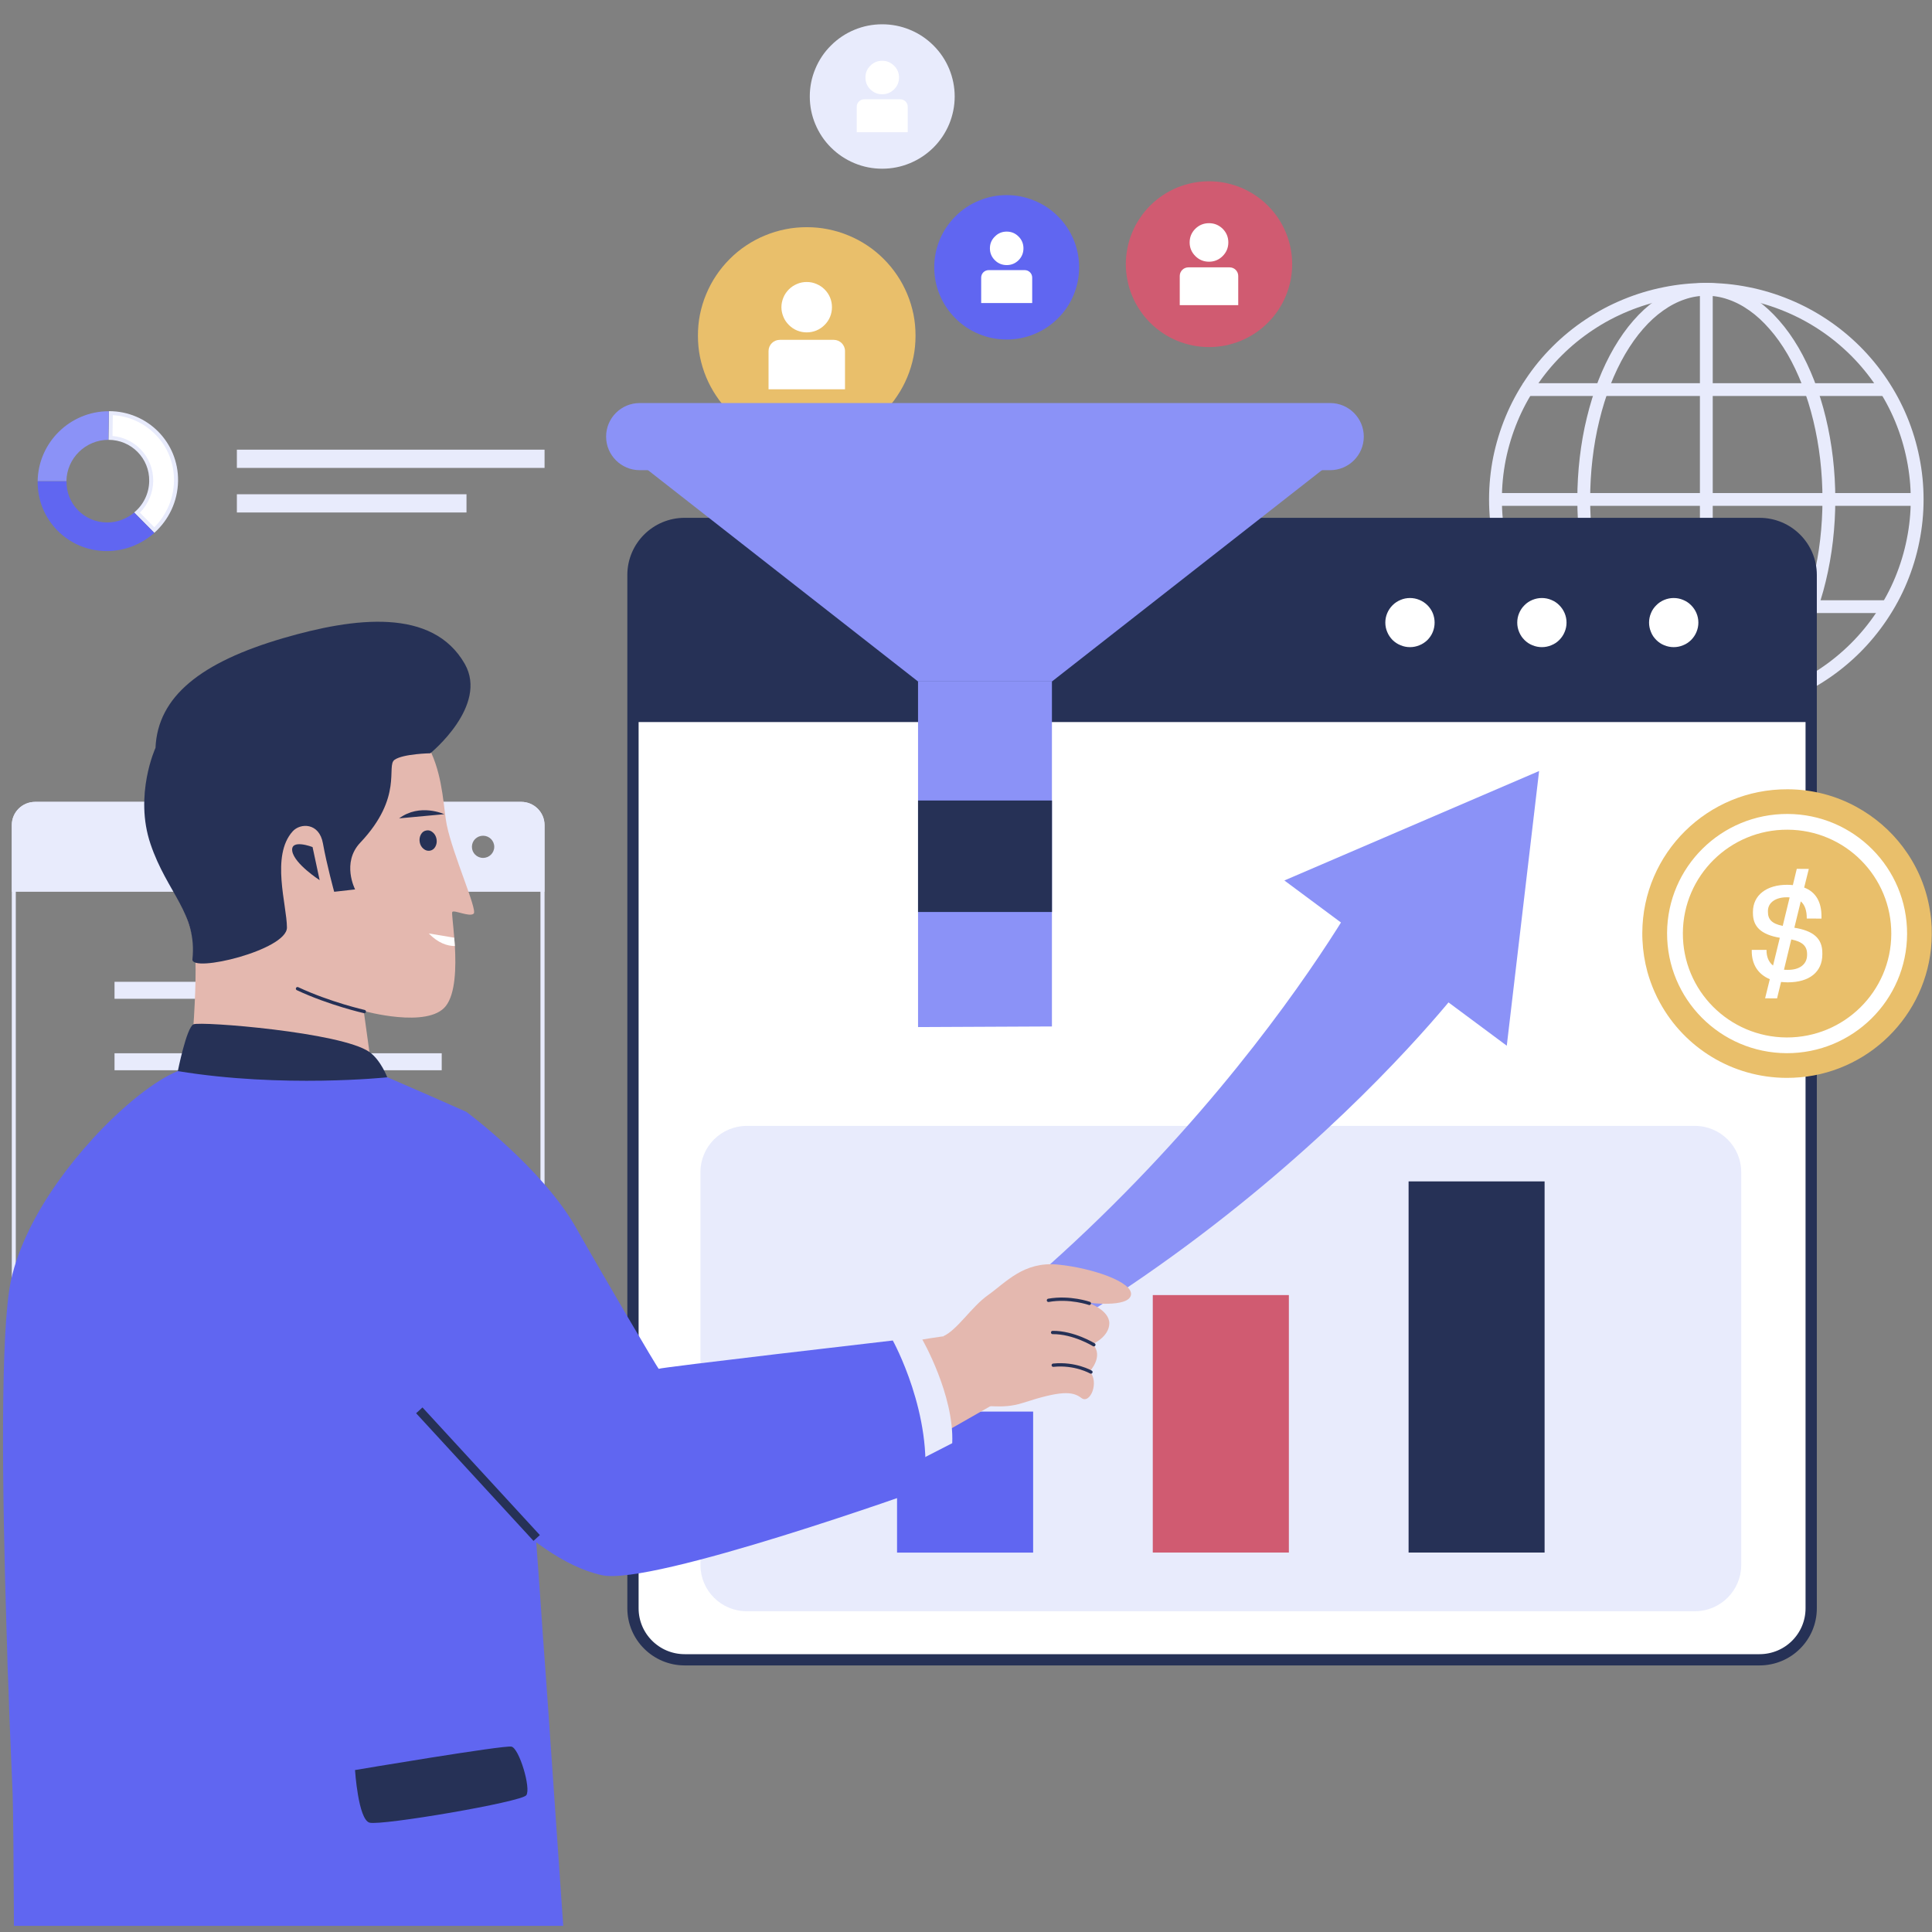 <svg xmlns="http://www.w3.org/2000/svg" xmlns:xlink="http://www.w3.org/1999/xlink" width="128" zoomAndPan="magnify" viewBox="0 0 96 96" height="128" preserveAspectRatio="xMidYMid meet" version="1.0"><rect x="0" y="0" width="96" height="96" fill="#808080" stroke="none"/><defs><clipPath id="d4ddb5145b"><path d="M 0 52 L 28 52 L 28 95.699 L 0 95.699 Z M 0 52 " clip-rule="nonzero"/></clipPath><clipPath id="13798f2feb"><path d="M 40 1.199 L 48 1.199 L 48 9 L 40 9 Z M 40 1.199 " clip-rule="nonzero"/></clipPath></defs><path stroke-linecap="butt" transform="matrix(0.285, 0, 0, 0.284, -23.124, -22.525)" fill="none" stroke-linejoin="miter" d="M 415.392 166.699 C 415.392 169.107 415.159 171.501 414.679 173.868 C 414.212 176.234 413.513 178.532 412.594 180.761 C 411.675 183.004 410.536 185.109 409.192 187.118 C 407.848 189.127 406.325 190.984 404.625 192.69 C 402.91 194.396 401.058 195.924 399.056 197.258 C 397.039 198.607 394.927 199.735 392.691 200.657 C 390.469 201.579 388.165 202.28 385.805 202.748 C 383.432 203.23 381.046 203.464 378.632 203.464 C 376.217 203.464 373.831 203.23 371.458 202.748 C 369.085 202.28 366.794 201.579 364.558 200.657 C 362.336 199.735 360.21 198.607 358.207 197.258 C 356.205 195.924 354.339 194.396 352.638 192.69 C 350.924 190.984 349.401 189.127 348.071 187.118 C 346.727 185.109 345.588 183.004 344.669 180.761 C 343.75 178.532 343.051 176.234 342.57 173.868 C 342.104 171.501 341.871 169.107 341.871 166.699 C 341.871 164.291 342.104 161.897 342.57 159.531 C 343.051 157.164 343.75 154.866 344.669 152.637 C 345.588 150.408 346.727 148.29 348.071 146.281 C 349.401 144.272 350.924 142.414 352.638 140.708 C 354.339 139.002 356.205 137.475 358.207 136.14 C 360.21 134.792 362.336 133.664 364.558 132.742 C 366.794 131.82 369.085 131.118 371.458 130.65 C 373.831 130.169 376.217 129.935 378.632 129.935 C 381.046 129.935 383.432 130.169 385.805 130.65 C 388.165 131.118 390.469 131.82 392.691 132.742 C 394.927 133.664 397.039 134.792 399.056 136.14 C 401.058 137.475 402.91 139.002 404.625 140.708 C 406.325 142.414 407.848 144.272 409.192 146.281 C 410.536 148.29 411.675 150.408 412.594 152.637 C 413.513 154.866 414.212 157.164 414.679 159.531 C 415.159 161.897 415.392 164.291 415.392 166.699 Z M 415.392 166.699 " stroke="#e8ebfc" stroke-width="2.236" stroke-opacity="1" stroke-miterlimit="10"/><path stroke-linecap="butt" transform="matrix(0.285, 0, 0, 0.284, -23.124, -22.525)" fill="none" stroke-linejoin="miter" d="M 400.002 166.699 C 400.002 169.107 399.865 171.501 399.591 173.868 C 399.316 176.234 398.905 178.532 398.37 180.761 C 397.835 183.004 397.176 185.109 396.395 187.118 C 395.613 189.127 394.735 190.984 393.747 192.69 C 392.746 194.396 391.676 195.924 390.496 197.258 C 389.33 198.607 388.11 199.735 386.807 200.657 C 385.517 201.579 384.173 202.28 382.801 202.748 C 381.43 203.23 380.031 203.464 378.632 203.464 C 377.232 203.464 375.833 203.23 374.462 202.748 C 373.09 202.28 371.746 201.579 370.456 200.657 C 369.153 199.735 367.919 198.607 366.753 197.258 C 365.587 195.924 364.517 194.396 363.516 192.69 C 362.528 190.984 361.637 189.127 360.855 187.118 C 360.087 185.109 359.428 183.004 358.893 180.761 C 358.345 178.532 357.947 176.234 357.672 173.868 C 357.398 171.501 357.261 169.107 357.261 166.699 C 357.261 164.291 357.398 161.897 357.672 159.531 C 357.947 157.164 358.345 154.866 358.893 152.637 C 359.428 150.408 360.087 148.29 360.855 146.281 C 361.637 144.272 362.528 142.414 363.516 140.708 C 364.517 139.002 365.587 137.475 366.753 136.14 C 367.919 134.792 369.153 133.664 370.456 132.742 C 371.746 131.82 373.09 131.118 374.462 130.65 C 375.833 130.169 377.232 129.935 378.632 129.935 C 380.031 129.935 381.43 130.169 382.801 130.65 C 384.173 131.118 385.517 131.82 386.807 132.742 C 388.11 133.664 389.33 134.792 390.496 136.14 C 391.676 137.475 392.746 139.002 393.747 140.708 C 394.735 142.414 395.613 144.272 396.395 146.281 C 397.176 148.29 397.835 150.408 398.37 152.637 C 398.905 154.866 399.316 157.164 399.591 159.531 C 399.865 161.897 400.002 164.291 400.002 166.699 Z M 400.002 166.699 " stroke="#e8ebfc" stroke-width="2.236" stroke-opacity="1" stroke-miterlimit="10"/><path stroke-linecap="butt" transform="matrix(0.285, 0, 0, 0.284, -23.124, -22.525)" fill="none" stroke-linejoin="miter" d="M 378.632 129.935 L 378.632 203.464 " stroke="#e8ebfc" stroke-width="2.236" stroke-opacity="1" stroke-miterlimit="10"/><path stroke-linecap="butt" transform="matrix(0.285, 0, 0, 0.284, -23.124, -22.525)" fill="none" stroke-linejoin="miter" d="M 346.672 147.478 C 346.672 147.478 380.072 147.478 410.097 147.478 " stroke="#e8ebfc" stroke-width="2.236" stroke-opacity="1" stroke-miterlimit="10"/><path stroke-linecap="butt" transform="matrix(0.285, 0, 0, 0.284, -23.124, -22.525)" fill="none" stroke-linejoin="miter" d="M 346.672 185.453 C 346.672 185.453 380.072 185.453 410.097 185.453 " stroke="#e8ebfc" stroke-width="2.236" stroke-opacity="1" stroke-miterlimit="10"/><path stroke-linecap="butt" transform="matrix(0.285, 0, 0, 0.284, -23.124, -22.525)" fill="none" stroke-linejoin="miter" d="M 341.857 166.699 L 415.392 166.699 " stroke="#e8ebfc" stroke-width="2.236" stroke-opacity="1" stroke-miterlimit="10"/><path fill="#e8ebfc" d="M 25.898 39.844 L 1.75 39.844 C 1.105 39.844 0.586 40.359 0.586 41 L 0.586 74.598 C 0.586 75.234 1.105 75.754 1.75 75.754 L 25.895 75.754 C 26.535 75.754 27.059 75.234 27.059 74.598 L 27.059 41 C 27.059 40.359 26.535 39.844 25.898 39.844 Z M 26.859 74.598 C 26.859 75.121 26.426 75.555 25.898 75.555 L 1.75 75.555 C 1.219 75.555 0.785 75.121 0.785 74.598 L 0.785 41 C 0.785 40.473 1.219 40.043 1.75 40.043 L 25.895 40.043 C 26.426 40.043 26.855 40.473 26.855 41 L 26.855 74.598 Z M 26.859 74.598 " fill-opacity="1" fill-rule="nonzero"/><path fill="#e8ebfc" d="M 25.898 39.844 L 1.75 39.844 C 1.105 39.844 0.586 40.359 0.586 41 L 0.586 44.312 L 27.055 44.312 L 27.055 41 C 27.059 40.359 26.535 39.844 25.898 39.844 Z M 18.074 42.629 C 17.77 42.629 17.523 42.383 17.523 42.078 C 17.523 41.773 17.77 41.527 18.074 41.527 C 18.383 41.527 18.629 41.773 18.629 42.078 C 18.629 42.383 18.383 42.629 18.074 42.629 Z M 21.039 42.629 C 20.734 42.629 20.488 42.383 20.488 42.078 C 20.488 41.773 20.734 41.527 21.039 41.527 C 21.348 41.527 21.594 41.773 21.594 42.078 C 21.594 42.383 21.348 42.629 21.039 42.629 Z M 24.004 42.629 C 23.695 42.629 23.449 42.383 23.449 42.078 C 23.449 41.773 23.695 41.527 24.004 41.527 C 24.309 41.527 24.559 41.773 24.559 42.078 C 24.559 42.383 24.309 42.629 24.004 42.629 Z M 24.004 42.629 " fill-opacity="1" fill-rule="nonzero"/><path fill="#e8ebfc" d="M 5.691 48.785 L 21.949 48.785 L 21.949 49.629 L 5.691 49.629 Z M 5.691 48.785 " fill-opacity="1" fill-rule="nonzero"/><path fill="#e8ebfc" d="M 5.691 52.336 L 21.949 52.336 L 21.949 53.18 L 5.691 53.18 Z M 5.691 52.336 " fill-opacity="1" fill-rule="nonzero"/><path fill="#e8ebfc" d="M 5.691 55.887 L 21.949 55.887 L 21.949 56.73 L 5.691 56.73 Z M 5.691 55.887 " fill-opacity="1" fill-rule="nonzero"/><path stroke-linecap="butt" transform="matrix(0.285, 0, 0, 0.284, -23.124, -22.525)" fill-opacity="1" fill="#ffffff" fill-rule="nonzero" stroke-linejoin="miter" d="M 387.904 369.716 L 200.507 369.716 C 195.542 369.716 191.495 365.684 191.495 360.703 L 191.495 179.908 C 191.495 174.941 195.528 170.896 200.507 170.896 L 387.904 170.896 C 392.883 170.896 396.916 174.927 396.916 179.908 L 396.916 360.703 C 396.916 365.684 392.897 369.716 387.904 369.716 Z M 387.904 369.716 " stroke="#263156" stroke-width="1.966" stroke-opacity="1" stroke-miterlimit="10"/><path fill="#e8ebfc" d="M 84.215 80.062 L 37.109 80.062 C 35.836 80.062 34.805 79.035 34.805 77.766 L 34.805 58.242 C 34.805 56.973 35.836 55.945 37.109 55.945 L 84.215 55.945 C 85.488 55.945 86.52 56.973 86.52 58.242 L 86.52 77.766 C 86.52 79.031 85.488 80.062 84.215 80.062 Z M 84.215 80.062 " fill-opacity="1" fill-rule="nonzero"/><path fill="#263156" d="M 89.91 35.879 L 31.414 35.879 L 31.414 28.555 C 31.414 27.145 32.562 25.996 33.98 25.996 L 87.348 25.996 C 88.766 25.996 89.914 27.141 89.914 28.555 L 89.914 35.879 Z M 89.91 35.879 " fill-opacity="1" fill-rule="nonzero"/><path fill="#ffffff" d="M 77.84 30.938 C 77.84 31.098 77.809 31.254 77.746 31.402 C 77.684 31.555 77.594 31.684 77.48 31.801 C 77.367 31.914 77.234 32.004 77.082 32.062 C 76.934 32.125 76.777 32.156 76.613 32.156 C 76.453 32.156 76.297 32.125 76.145 32.062 C 75.996 32.004 75.863 31.914 75.75 31.801 C 75.633 31.684 75.547 31.555 75.484 31.402 C 75.422 31.254 75.391 31.098 75.391 30.938 C 75.391 30.773 75.422 30.617 75.484 30.469 C 75.547 30.32 75.633 30.188 75.75 30.074 C 75.863 29.957 75.996 29.871 76.145 29.809 C 76.297 29.746 76.453 29.715 76.613 29.715 C 76.777 29.715 76.934 29.746 77.082 29.809 C 77.234 29.871 77.367 29.957 77.48 30.074 C 77.594 30.188 77.684 30.32 77.746 30.469 C 77.809 30.617 77.84 30.773 77.84 30.938 Z M 77.84 30.938 " fill-opacity="1" fill-rule="nonzero"/><path fill="#ffffff" d="M 71.285 30.938 C 71.285 31.098 71.254 31.254 71.195 31.402 C 71.133 31.555 71.043 31.684 70.93 31.801 C 70.812 31.914 70.68 32.004 70.531 32.062 C 70.379 32.125 70.223 32.156 70.062 32.156 C 69.898 32.156 69.742 32.125 69.594 32.062 C 69.445 32.004 69.312 31.914 69.195 31.801 C 69.082 31.684 68.992 31.555 68.93 31.402 C 68.867 31.254 68.836 31.098 68.836 30.938 C 68.836 30.773 68.867 30.617 68.93 30.469 C 68.992 30.32 69.082 30.188 69.195 30.074 C 69.312 29.957 69.445 29.871 69.594 29.809 C 69.742 29.746 69.898 29.715 70.062 29.715 C 70.223 29.715 70.379 29.746 70.531 29.809 C 70.68 29.871 70.812 29.957 70.93 30.074 C 71.043 30.188 71.133 30.32 71.195 30.469 C 71.254 30.617 71.285 30.773 71.285 30.938 Z M 71.285 30.938 " fill-opacity="1" fill-rule="nonzero"/><path fill="#ffffff" d="M 84.391 30.938 C 84.391 31.098 84.359 31.254 84.297 31.402 C 84.234 31.555 84.145 31.684 84.031 31.801 C 83.914 31.914 83.785 32.004 83.633 32.062 C 83.484 32.125 83.328 32.156 83.164 32.156 C 83.004 32.156 82.848 32.125 82.695 32.062 C 82.547 32.004 82.414 31.914 82.301 31.801 C 82.184 31.684 82.094 31.555 82.035 31.402 C 81.973 31.254 81.941 31.098 81.941 30.938 C 81.941 30.773 81.973 30.617 82.035 30.469 C 82.094 30.32 82.184 30.188 82.301 30.074 C 82.414 29.957 82.547 29.871 82.695 29.809 C 82.848 29.746 83.004 29.715 83.164 29.715 C 83.328 29.715 83.484 29.746 83.633 29.809 C 83.785 29.871 83.914 29.957 84.031 30.074 C 84.145 30.188 84.234 30.32 84.297 30.469 C 84.359 30.617 84.391 30.773 84.391 30.938 Z M 84.391 30.938 " fill-opacity="1" fill-rule="nonzero"/><path fill="#6066f1" d="M 44.574 70.141 L 51.336 70.141 L 51.336 77.148 L 44.574 77.148 Z M 44.574 70.141 " fill-opacity="1" fill-rule="nonzero"/><path fill="#d05b71" d="M 57.281 64.352 L 64.043 64.352 L 64.043 77.145 L 57.281 77.145 Z M 57.281 64.352 " fill-opacity="1" fill-rule="nonzero"/><path fill="#263156" d="M 69.992 58.703 L 76.75 58.703 L 76.75 77.145 L 69.992 77.145 Z M 69.992 58.703 " fill-opacity="1" fill-rule="nonzero"/><path fill="#8b92f7" d="M 38.359 72.723 C 58.348 61.59 67.816 43.844 67.816 43.844 L 72.789 48.801 C 72.789 48.801 60.289 65.379 38.602 72.641 Z M 38.359 72.723 " fill-opacity="1" fill-rule="nonzero"/><path fill="#8b92f7" d="M 76.477 38.312 L 74.871 51.961 L 63.82 43.75 Z M 76.477 38.312 " fill-opacity="1" fill-rule="nonzero"/><path fill="#e4b8af" d="M 9.305 54.625 L 18.828 55.68 L 18.074 50.234 C 18.074 50.234 21.273 51.125 22.156 49.984 C 22.633 49.371 22.664 48.074 22.602 47.004 C 22.59 46.859 22.582 46.719 22.57 46.586 C 22.516 45.891 22.441 45.359 22.473 45.316 C 22.547 45.191 23.348 45.59 23.539 45.395 C 23.727 45.199 22.504 42.48 22.199 40.988 C 21.891 39.496 22.121 34.898 17.242 35.188 C 12.363 35.48 8.195 36.031 7.824 39.199 C 7.445 42.367 9.523 45.184 9.688 47.27 C 9.855 49.359 9.305 54.625 9.305 54.625 Z M 9.305 54.625 " fill-opacity="1" fill-rule="nonzero"/><path fill="#263156" d="M 9.562 47.668 C 9.492 48.355 14.258 47.211 14.258 46.09 C 14.254 44.965 13.449 42.523 14.543 41.309 C 14.922 40.887 15.863 40.867 16.047 41.91 C 16.234 42.957 16.605 44.312 16.605 44.312 L 17.645 44.195 C 17.645 44.195 16.957 42.867 17.902 41.871 C 20.062 39.586 19.172 38.059 19.605 37.754 C 20.035 37.453 21.383 37.43 21.383 37.43 C 21.383 37.43 24.281 35.074 23.094 32.988 C 21.488 30.18 17.602 30.68 14.082 31.707 C 9.984 32.902 7.836 34.609 7.727 37.16 C 7.727 37.16 6.652 39.504 7.48 41.941 C 8.305 44.383 9.801 45.371 9.562 47.668 Z M 9.562 47.668 " fill-opacity="1" fill-rule="nonzero"/><path fill="#263156" d="M 22.074 40.457 C 22.074 40.457 20.871 39.895 19.832 40.664 Z M 22.074 40.457 " fill-opacity="1" fill-rule="nonzero"/><path fill="#263156" d="M 21.691 41.691 C 21.715 41.832 21.695 41.957 21.633 42.07 C 21.57 42.184 21.48 42.25 21.363 42.27 C 21.25 42.289 21.141 42.258 21.043 42.176 C 20.941 42.094 20.879 41.98 20.855 41.844 C 20.832 41.703 20.852 41.578 20.914 41.465 C 20.977 41.352 21.066 41.285 21.184 41.266 C 21.297 41.242 21.406 41.273 21.504 41.359 C 21.605 41.441 21.664 41.555 21.691 41.691 Z M 21.691 41.691 " fill-opacity="1" fill-rule="nonzero"/><path fill="#ffffff" d="M 21.305 46.383 C 21.777 46.867 22.234 47.008 22.602 47.008 C 22.59 46.867 22.582 46.723 22.57 46.594 Z M 21.305 46.383 " fill-opacity="1" fill-rule="nonzero"/><path fill="#263156" d="M 15.531 42.09 C 15.531 42.09 14.418 41.66 14.523 42.297 C 14.633 42.93 15.883 43.734 15.883 43.734 " fill-opacity="1" fill-rule="nonzero"/><path stroke-linecap="round" transform="matrix(0.285, 0, 0, 0.284, -23.124, -22.525)" fill="none" stroke-linejoin="round" d="M 144.653 256.299 C 144.653 256.299 138.632 254.937 133.008 252.295 " stroke="#263156" stroke-width="0.579" stroke-opacity="1" stroke-miterlimit="10"/><g clip-path="url(#d4ddb5145b)"><path fill="#6066f1" d="M 27.988 95.695 L 0.691 95.695 C 0.691 95.473 0.691 95.195 0.688 94.875 C 0.68 92.996 0.656 89.777 0.629 89.156 C 0.605 88.566 0.574 87.828 0.535 86.953 C 0.508 86.363 0.484 85.719 0.457 85.02 C 0.438 84.316 0.41 83.566 0.375 82.785 L 0.375 82.777 C 0.359 82.145 0.344 81.512 0.32 80.848 C 0.113 74.176 0.004 66.098 0.547 63.617 C 0.727 62.785 1.043 61.945 1.449 61.109 C 1.453 61.105 1.457 61.098 1.457 61.09 C 2.242 59.488 3.379 57.93 4.578 56.617 C 4.578 56.613 4.578 56.613 4.578 56.613 C 6.098 54.949 7.711 53.676 8.832 53.223 C 8.832 53.219 8.836 53.219 8.836 53.215 L 8.84 53.215 L 9.52 52.246 L 9.59 52.141 C 9.59 52.141 15.152 52.461 17.641 53.094 L 18.5 53.312 L 19.125 53.477 L 19.133 53.477 L 19.242 53.527 C 19.246 53.527 19.246 53.527 19.246 53.527 L 21.348 54.441 L 22.023 54.738 L 22.352 54.883 L 23.188 55.254 C 23.188 55.254 23.172 55.273 23.148 55.309 C 22.98 55.566 22.266 56.676 21.551 58.285 C 19.605 62.633 18.352 69.973 26.324 75.262 C 26.395 75.309 26.477 75.344 26.562 75.387 L 26.629 76.375 L 26.629 76.379 L 26.695 77.305 L 26.836 79.254 L 26.973 81.234 L 27.117 83.203 L 27.262 85.254 L 27.93 94.871 Z M 27.988 95.695 " fill-opacity="1" fill-rule="nonzero"/></g><path fill="#e4b8af" d="M 46.871 66.402 C 46.871 66.402 42.625 66.957 41.387 67.805 C 39.848 68.859 43.168 73.32 43.168 73.32 L 49.316 69.812 Z M 46.871 66.402 " fill-opacity="1" fill-rule="nonzero"/><path fill="#e8ebfc" d="M 44.363 66.609 L 45.82 66.543 C 45.82 66.543 47.418 69.312 47.316 71.711 L 44.836 72.984 Z M 44.363 66.609 " fill-opacity="1" fill-rule="nonzero"/><path fill="#e4b8af" d="M 53.727 69.461 C 53.285 69.121 52.684 69.105 50.832 69.707 C 49.719 70.07 48.902 69.727 48.508 69.938 L 46.871 66.398 C 47.574 66.078 48.27 64.938 49.086 64.359 C 49.992 63.719 50.859 62.672 52.566 62.836 C 54.277 63.004 56.332 63.715 56.195 64.355 C 56.055 64.992 54.07 64.73 54.07 64.73 C 54.07 64.73 55.129 65.094 55.121 65.762 C 55.109 66.43 54.293 66.789 54.293 66.789 C 54.867 67.379 54.148 68.145 54.148 68.145 C 54.637 68.684 54.164 69.801 53.727 69.461 Z M 53.727 69.461 " fill-opacity="1" fill-rule="nonzero"/><path stroke-linecap="round" transform="matrix(0.285, 0, 0, 0.284, -23.124, -22.525)" fill="none" stroke-linejoin="round" d="M 271.34 319.371 C 271.34 319.371 268.569 317.775 264.77 318.174 " stroke="#263156" stroke-width="0.579" stroke-opacity="1" stroke-miterlimit="10"/><path stroke-linecap="round" transform="matrix(0.285, 0, 0, 0.284, -23.124, -22.525)" fill="none" stroke-linejoin="round" d="M 271.848 314.596 C 271.848 314.596 268.322 312.409 264.66 312.45 " stroke="#263156" stroke-width="0.579" stroke-opacity="1" stroke-miterlimit="10"/><path stroke-linecap="round" transform="matrix(0.285, 0, 0, 0.284, -23.124, -22.525)" fill="none" stroke-linejoin="round" d="M 271.066 307.359 C 271.066 307.359 267.664 306.162 263.933 306.823 " stroke="#263156" stroke-width="0.579" stroke-opacity="1" stroke-miterlimit="10"/><path fill="#6066f1" d="M 23.188 55.258 C 23.188 55.258 26.961 58.051 28.645 61.043 C 29.816 63.117 32.727 68.082 32.734 68.016 C 32.746 67.953 44.363 66.609 44.363 66.609 C 44.363 66.609 46.41 70.309 45.91 73.973 C 45.91 73.973 32.395 78.82 29.906 78.27 C 26.105 77.438 22.246 72.16 22.246 72.16 L 18.98 76.355 L 15.016 75.859 C 15.016 75.859 12.848 65.488 12.934 65.336 C 13.02 65.184 18.449 57.379 18.539 57.16 C 18.629 56.941 23.188 55.258 23.188 55.258 Z M 23.188 55.258 " fill-opacity="1" fill-rule="nonzero"/><path stroke-linecap="butt" transform="matrix(0.285, 0, 0, 0.284, -23.124, -22.525)" fill="none" stroke-linejoin="miter" d="M 174.706 348.403 L 154.241 326.072 " stroke="#263156" stroke-width="1.503" stroke-opacity="1" stroke-miterlimit="10"/><path fill="#263156" d="M 17.641 87.953 C 17.641 87.953 25.027 86.707 25.414 86.789 C 25.797 86.867 26.395 88.863 26.152 89.203 C 25.91 89.543 18.922 90.73 18.359 90.566 C 17.797 90.402 17.641 87.953 17.641 87.953 Z M 17.641 87.953 " fill-opacity="1" fill-rule="nonzero"/><path fill="#263156" d="M 8.836 53.223 C 8.836 53.223 9.266 51.062 9.613 50.898 C 9.961 50.738 16.969 51.289 18.355 52.273 C 18.926 52.68 19.242 53.531 19.242 53.531 C 19.242 53.531 14.047 54.078 8.836 53.223 Z M 8.836 53.223 " fill-opacity="1" fill-rule="nonzero"/><path fill="#e9bf6b" d="M 45.492 16.68 C 45.492 17.031 45.461 17.383 45.391 17.73 C 45.32 18.078 45.219 18.414 45.082 18.742 C 44.945 19.07 44.781 19.379 44.582 19.672 C 44.387 19.969 44.16 20.242 43.91 20.492 C 43.66 20.742 43.387 20.965 43.09 21.16 C 42.797 21.359 42.484 21.523 42.156 21.66 C 41.828 21.797 41.488 21.898 41.141 21.965 C 40.793 22.035 40.441 22.07 40.086 22.07 C 39.73 22.07 39.379 22.035 39.031 21.965 C 38.684 21.898 38.344 21.797 38.016 21.66 C 37.688 21.523 37.375 21.359 37.082 21.16 C 36.785 20.965 36.512 20.742 36.262 20.492 C 36.012 20.242 35.785 19.969 35.59 19.672 C 35.391 19.379 35.227 19.07 35.09 18.742 C 34.953 18.414 34.852 18.078 34.781 17.73 C 34.711 17.383 34.68 17.031 34.68 16.68 C 34.68 16.324 34.711 15.973 34.781 15.625 C 34.852 15.281 34.953 14.941 35.09 14.617 C 35.227 14.289 35.391 13.977 35.59 13.684 C 35.785 13.391 36.012 13.117 36.262 12.867 C 36.512 12.617 36.785 12.391 37.082 12.195 C 37.375 12 37.688 11.832 38.016 11.699 C 38.344 11.562 38.684 11.461 39.031 11.391 C 39.379 11.32 39.73 11.289 40.086 11.289 C 40.441 11.289 40.793 11.32 41.141 11.391 C 41.488 11.461 41.828 11.562 42.156 11.699 C 42.484 11.832 42.797 12 43.09 12.195 C 43.387 12.391 43.66 12.617 43.91 12.867 C 44.16 13.117 44.387 13.391 44.582 13.684 C 44.781 13.977 44.945 14.289 45.082 14.617 C 45.219 14.941 45.32 15.281 45.391 15.625 C 45.461 15.973 45.492 16.324 45.492 16.68 Z M 45.492 16.68 " fill-opacity="1" fill-rule="nonzero"/><path fill="#ffffff" d="M 41.34 15.266 C 41.34 15.43 41.309 15.59 41.246 15.742 C 41.184 15.898 41.09 16.031 40.973 16.148 C 40.855 16.266 40.719 16.359 40.566 16.422 C 40.414 16.484 40.254 16.516 40.086 16.516 C 39.918 16.516 39.758 16.484 39.605 16.422 C 39.453 16.359 39.316 16.266 39.199 16.148 C 39.082 16.031 38.988 15.898 38.926 15.742 C 38.863 15.59 38.828 15.43 38.828 15.266 C 38.828 15.098 38.863 14.938 38.926 14.785 C 38.988 14.633 39.082 14.496 39.199 14.379 C 39.316 14.262 39.453 14.172 39.605 14.109 C 39.758 14.043 39.918 14.012 40.086 14.012 C 40.254 14.012 40.414 14.043 40.566 14.109 C 40.719 14.172 40.855 14.262 40.973 14.379 C 41.09 14.496 41.184 14.633 41.246 14.785 C 41.309 14.938 41.34 15.098 41.34 15.266 Z M 41.34 15.266 " fill-opacity="1" fill-rule="nonzero"/><path fill="#ffffff" d="M 41.988 19.344 L 38.188 19.344 L 38.188 17.445 C 38.188 17.137 38.438 16.887 38.746 16.887 L 41.43 16.887 C 41.738 16.887 41.988 17.137 41.988 17.445 Z M 41.988 19.344 " fill-opacity="1" fill-rule="nonzero"/><path fill="#d05b71" d="M 64.207 13.125 C 64.207 13.398 64.18 13.664 64.129 13.93 C 64.074 14.195 63.996 14.453 63.891 14.703 C 63.789 14.953 63.66 15.191 63.512 15.414 C 63.359 15.641 63.188 15.848 62.996 16.039 C 62.805 16.23 62.598 16.402 62.371 16.551 C 62.145 16.703 61.906 16.828 61.656 16.934 C 61.406 17.035 61.148 17.113 60.883 17.168 C 60.613 17.219 60.348 17.246 60.074 17.246 C 59.805 17.246 59.535 17.219 59.27 17.168 C 59.004 17.113 58.742 17.035 58.492 16.934 C 58.242 16.828 58.004 16.703 57.777 16.551 C 57.555 16.402 57.344 16.23 57.152 16.039 C 56.961 15.848 56.789 15.641 56.641 15.414 C 56.488 15.191 56.359 14.953 56.258 14.703 C 56.152 14.453 56.074 14.195 56.023 13.93 C 55.969 13.664 55.941 13.398 55.941 13.125 C 55.941 12.855 55.969 12.59 56.023 12.324 C 56.074 12.059 56.152 11.801 56.258 11.551 C 56.359 11.301 56.488 11.062 56.641 10.84 C 56.789 10.613 56.961 10.406 57.152 10.215 C 57.344 10.023 57.555 9.852 57.777 9.703 C 58.004 9.551 58.242 9.426 58.492 9.32 C 58.742 9.219 59.004 9.141 59.27 9.086 C 59.535 9.035 59.805 9.008 60.074 9.008 C 60.348 9.008 60.613 9.035 60.883 9.086 C 61.148 9.141 61.406 9.219 61.656 9.32 C 61.906 9.426 62.145 9.551 62.371 9.703 C 62.598 9.852 62.805 10.023 62.996 10.215 C 63.188 10.406 63.359 10.613 63.512 10.84 C 63.66 11.062 63.789 11.301 63.891 11.551 C 63.996 11.801 64.074 12.059 64.129 12.324 C 64.18 12.59 64.207 12.855 64.207 13.125 Z M 64.207 13.125 " fill-opacity="1" fill-rule="nonzero"/><path fill="#ffffff" d="M 61.035 12.047 C 61.035 12.309 60.941 12.535 60.754 12.723 C 60.566 12.91 60.34 13.004 60.074 13.004 C 59.809 13.004 59.582 12.91 59.395 12.723 C 59.207 12.535 59.113 12.309 59.113 12.047 C 59.113 11.781 59.207 11.555 59.395 11.367 C 59.582 11.184 59.809 11.09 60.074 11.09 C 60.34 11.09 60.566 11.184 60.754 11.367 C 60.941 11.555 61.035 11.781 61.035 12.047 Z M 61.035 12.047 " fill-opacity="1" fill-rule="nonzero"/><path fill="#ffffff" d="M 61.527 15.164 L 58.621 15.164 L 58.621 13.711 C 58.621 13.477 58.812 13.285 59.051 13.285 L 61.102 13.285 C 61.336 13.285 61.527 13.477 61.527 13.711 Z M 61.527 15.164 " fill-opacity="1" fill-rule="nonzero"/><path fill="#6066f1" d="M 53.621 13.281 C 53.621 13.758 53.531 14.215 53.348 14.656 C 53.164 15.098 52.906 15.484 52.566 15.82 C 52.23 16.156 51.84 16.418 51.398 16.598 C 50.957 16.781 50.5 16.871 50.023 16.871 C 49.543 16.871 49.086 16.781 48.645 16.598 C 48.203 16.418 47.812 16.156 47.477 15.82 C 47.141 15.484 46.879 15.098 46.695 14.656 C 46.512 14.215 46.422 13.758 46.422 13.281 C 46.422 12.809 46.512 12.348 46.695 11.91 C 46.879 11.469 47.141 11.082 47.477 10.746 C 47.812 10.41 48.203 10.148 48.645 9.969 C 49.086 9.785 49.543 9.695 50.023 9.695 C 50.5 9.695 50.957 9.785 51.398 9.969 C 51.84 10.148 52.23 10.41 52.566 10.746 C 52.906 11.082 53.164 11.469 53.348 11.91 C 53.531 12.348 53.621 12.809 53.621 13.281 Z M 53.621 13.281 " fill-opacity="1" fill-rule="nonzero"/><path fill="#ffffff" d="M 50.855 12.34 C 50.855 12.57 50.773 12.766 50.613 12.93 C 50.449 13.09 50.254 13.172 50.023 13.172 C 49.793 13.172 49.594 13.09 49.434 12.93 C 49.27 12.766 49.188 12.57 49.188 12.34 C 49.188 12.109 49.27 11.914 49.434 11.754 C 49.594 11.59 49.793 11.508 50.023 11.508 C 50.254 11.508 50.449 11.59 50.613 11.754 C 50.773 11.914 50.855 12.109 50.855 12.34 Z M 50.855 12.34 " fill-opacity="1" fill-rule="nonzero"/><path fill="#ffffff" d="M 51.285 15.059 L 48.754 15.059 L 48.754 13.793 C 48.754 13.59 48.918 13.422 49.129 13.422 L 50.918 13.422 C 51.121 13.422 51.289 13.586 51.289 13.793 L 51.289 15.059 Z M 51.285 15.059 " fill-opacity="1" fill-rule="nonzero"/><g clip-path="url(#13798f2feb)"><path fill="#e8ebfc" d="M 47.438 4.793 C 47.438 5.27 47.344 5.727 47.164 6.168 C 46.98 6.605 46.719 6.996 46.383 7.332 C 46.043 7.668 45.656 7.926 45.215 8.109 C 44.773 8.293 44.312 8.383 43.836 8.383 C 43.359 8.383 42.898 8.293 42.457 8.109 C 42.02 7.926 41.629 7.668 41.293 7.332 C 40.953 6.996 40.695 6.605 40.512 6.168 C 40.328 5.727 40.238 5.27 40.238 4.793 C 40.238 4.32 40.328 3.859 40.512 3.422 C 40.695 2.98 40.953 2.594 41.293 2.258 C 41.629 1.922 42.02 1.66 42.457 1.48 C 42.898 1.297 43.359 1.207 43.836 1.207 C 44.312 1.207 44.773 1.297 45.215 1.48 C 45.656 1.66 46.043 1.922 46.383 2.258 C 46.719 2.594 46.98 2.98 47.164 3.422 C 47.344 3.859 47.438 4.32 47.438 4.793 Z M 47.438 4.793 " fill-opacity="1" fill-rule="nonzero"/></g><path fill="#ffffff" d="M 44.672 3.852 C 44.672 4.082 44.59 4.277 44.426 4.441 C 44.262 4.602 44.066 4.684 43.836 4.684 C 43.605 4.684 43.41 4.602 43.246 4.441 C 43.082 4.277 43.004 4.082 43.004 3.852 C 43.004 3.621 43.082 3.426 43.246 3.266 C 43.41 3.102 43.605 3.02 43.836 3.02 C 44.066 3.02 44.262 3.102 44.426 3.266 C 44.59 3.426 44.672 3.621 44.672 3.852 Z M 44.672 3.852 " fill-opacity="1" fill-rule="nonzero"/><path fill="#ffffff" d="M 45.105 6.57 L 42.57 6.57 L 42.57 5.305 C 42.57 5.102 42.738 4.934 42.945 4.934 L 44.734 4.934 C 44.938 4.934 45.105 5.098 45.105 5.305 Z M 45.105 6.57 " fill-opacity="1" fill-rule="nonzero"/><path fill="#8b92f7" d="M 52.27 33.863 L 45.617 33.863 L 31.062 22.473 L 66.82 22.473 Z M 52.27 33.863 " fill-opacity="1" fill-rule="nonzero"/><path fill="#8b92f7" d="M 52.27 33.863 L 52.27 51.004 L 45.617 51.035 L 45.617 33.863 Z M 52.27 33.863 " fill-opacity="1" fill-rule="nonzero"/><path fill="#8b92f7" d="M 66.094 23.363 L 31.789 23.363 C 30.867 23.363 30.117 22.617 30.117 21.695 C 30.117 20.773 30.863 20.027 31.789 20.027 L 66.094 20.027 C 67.016 20.027 67.766 20.773 67.766 21.695 C 67.766 22.617 67.016 23.363 66.094 23.363 Z M 66.094 23.363 " fill-opacity="1" fill-rule="nonzero"/><path fill="#263156" d="M 45.617 39.777 L 52.273 39.777 L 52.273 45.316 L 45.617 45.316 Z M 45.617 39.777 " fill-opacity="1" fill-rule="nonzero"/><path fill="#ffffff" d="M 6.812 25.473 C 7.25 25.066 7.504 24.504 7.512 23.906 C 7.52 23.332 7.305 22.789 6.902 22.387 C 6.523 22 6.027 21.781 5.492 21.758 L 5.512 20.527 C 6.379 20.555 7.184 20.898 7.793 21.516 C 8.422 22.156 8.762 23 8.746 23.902 C 8.73 24.82 8.34 25.703 7.668 26.34 Z M 6.812 25.473 " fill-opacity="1" fill-rule="nonzero"/><path fill="#e8ebfc" d="M 5.605 20.629 C 6.41 20.676 7.152 21.012 7.719 21.586 C 8.332 22.203 8.66 23.027 8.645 23.902 C 8.633 24.762 8.277 25.586 7.668 26.199 L 6.953 25.473 C 7.363 25.055 7.605 24.496 7.613 23.906 C 7.621 23.305 7.395 22.738 6.973 22.312 C 6.602 21.938 6.117 21.711 5.59 21.664 L 5.605 20.629 M 5.414 20.43 L 5.391 21.855 C 6.523 21.855 7.434 22.773 7.414 23.906 C 7.406 24.531 7.117 25.09 6.668 25.465 L 7.668 26.477 C 8.379 25.84 8.832 24.922 8.848 23.902 C 8.875 21.984 7.34 20.43 5.414 20.43 Z M 5.414 20.43 " fill-opacity="1" fill-rule="nonzero"/><path fill="#6066f1" d="M 1.871 23.906 C 1.844 25.824 3.379 27.383 5.305 27.383 C 6.207 27.383 7.035 27.039 7.668 26.48 L 6.668 25.469 C 6.301 25.773 5.836 25.961 5.328 25.961 C 4.191 25.961 3.285 25.043 3.305 23.91 L 1.871 23.91 Z M 1.871 23.906 " fill-opacity="1" fill-rule="nonzero"/><path fill="#8b92f7" d="M 1.871 23.906 L 3.301 23.906 C 3.316 22.773 4.25 21.855 5.387 21.855 L 5.41 20.434 C 3.484 20.43 1.902 21.984 1.871 23.906 Z M 1.871 23.906 " fill-opacity="1" fill-rule="nonzero"/><path fill="#e8ebfc" d="M 11.77 22.344 L 27.059 22.344 L 27.059 23.25 L 11.77 23.25 Z M 11.77 22.344 " fill-opacity="1" fill-rule="nonzero"/><path fill="#e8ebfc" d="M 11.77 24.559 L 23.18 24.559 L 23.18 25.465 L 11.77 25.465 Z M 11.77 24.559 " fill-opacity="1" fill-rule="nonzero"/><path fill="#e9bf6b" d="M 95.863 45.047 C 95.66 43.949 95.199 42.941 94.551 42.082 C 93.934 41.262 93.141 40.582 92.23 40.086 C 91.219 39.535 90.062 39.223 88.828 39.219 C 84.855 39.199 81.621 42.391 81.605 46.355 C 81.605 46.48 81.605 46.602 81.613 46.723 C 81.637 47.266 81.723 47.789 81.859 48.293 C 81.953 48.629 82.07 48.957 82.211 49.277 C 82.293 49.465 82.383 49.648 82.484 49.828 C 83.695 52.043 86.051 53.547 88.766 53.559 C 92.488 53.578 95.57 50.766 95.949 47.145 C 95.973 46.906 95.988 46.672 95.988 46.426 C 95.996 45.949 95.949 45.492 95.863 45.047 Z M 95.863 45.047 " fill-opacity="1" fill-rule="nonzero"/><path fill="#ffffff" d="M 88.828 40.445 C 92.117 40.457 94.777 43.133 94.762 46.414 C 94.746 49.695 92.062 52.344 88.773 52.332 C 85.48 52.316 82.824 49.641 82.836 46.359 C 82.852 43.078 85.535 40.43 88.828 40.445 Z M 93.977 46.41 C 93.992 43.562 91.688 41.238 88.824 41.227 C 85.965 41.211 83.633 43.512 83.621 46.363 C 83.605 49.215 85.914 51.535 88.773 51.551 C 91.633 51.562 93.965 49.262 93.977 46.41 Z M 93.977 46.41 " fill-opacity="1" fill-rule="nonzero"/><path fill="#ffffff" d="M 89.648 44.102 C 90.234 44.324 90.512 44.828 90.508 45.539 L 90.508 45.645 L 89.777 45.641 C 89.781 45.246 89.68 44.961 89.48 44.789 L 89.16 46.098 C 90.078 46.246 90.559 46.609 90.551 47.367 L 90.551 47.422 C 90.551 48.289 89.918 48.812 88.828 48.812 C 88.715 48.812 88.605 48.801 88.5 48.793 L 88.301 49.609 L 87.707 49.605 L 87.941 48.656 C 87.344 48.406 87.039 47.906 87.043 47.242 L 87.043 47.199 L 87.777 47.199 C 87.773 47.543 87.887 47.809 88.102 47.977 L 88.438 46.598 C 87.492 46.434 87.102 46.039 87.102 45.367 L 87.102 45.309 C 87.105 44.469 87.793 43.961 88.812 43.965 C 88.906 43.965 88.996 43.973 89.086 43.98 L 89.281 43.172 L 89.879 43.176 Z M 88.582 46.008 L 88.926 44.594 C 88.891 44.586 88.848 44.586 88.812 44.586 L 88.785 44.586 C 88.258 44.582 87.848 44.832 87.848 45.266 L 87.848 45.305 C 87.844 45.668 88.027 45.898 88.582 46.008 Z M 89.793 47.449 L 89.793 47.414 C 89.797 47.004 89.551 46.789 89.008 46.68 L 88.645 48.184 C 88.699 48.191 88.758 48.191 88.816 48.191 L 88.844 48.191 C 89.406 48.195 89.793 47.926 89.793 47.449 Z M 89.793 47.449 " fill-opacity="1" fill-rule="nonzero"/></svg>